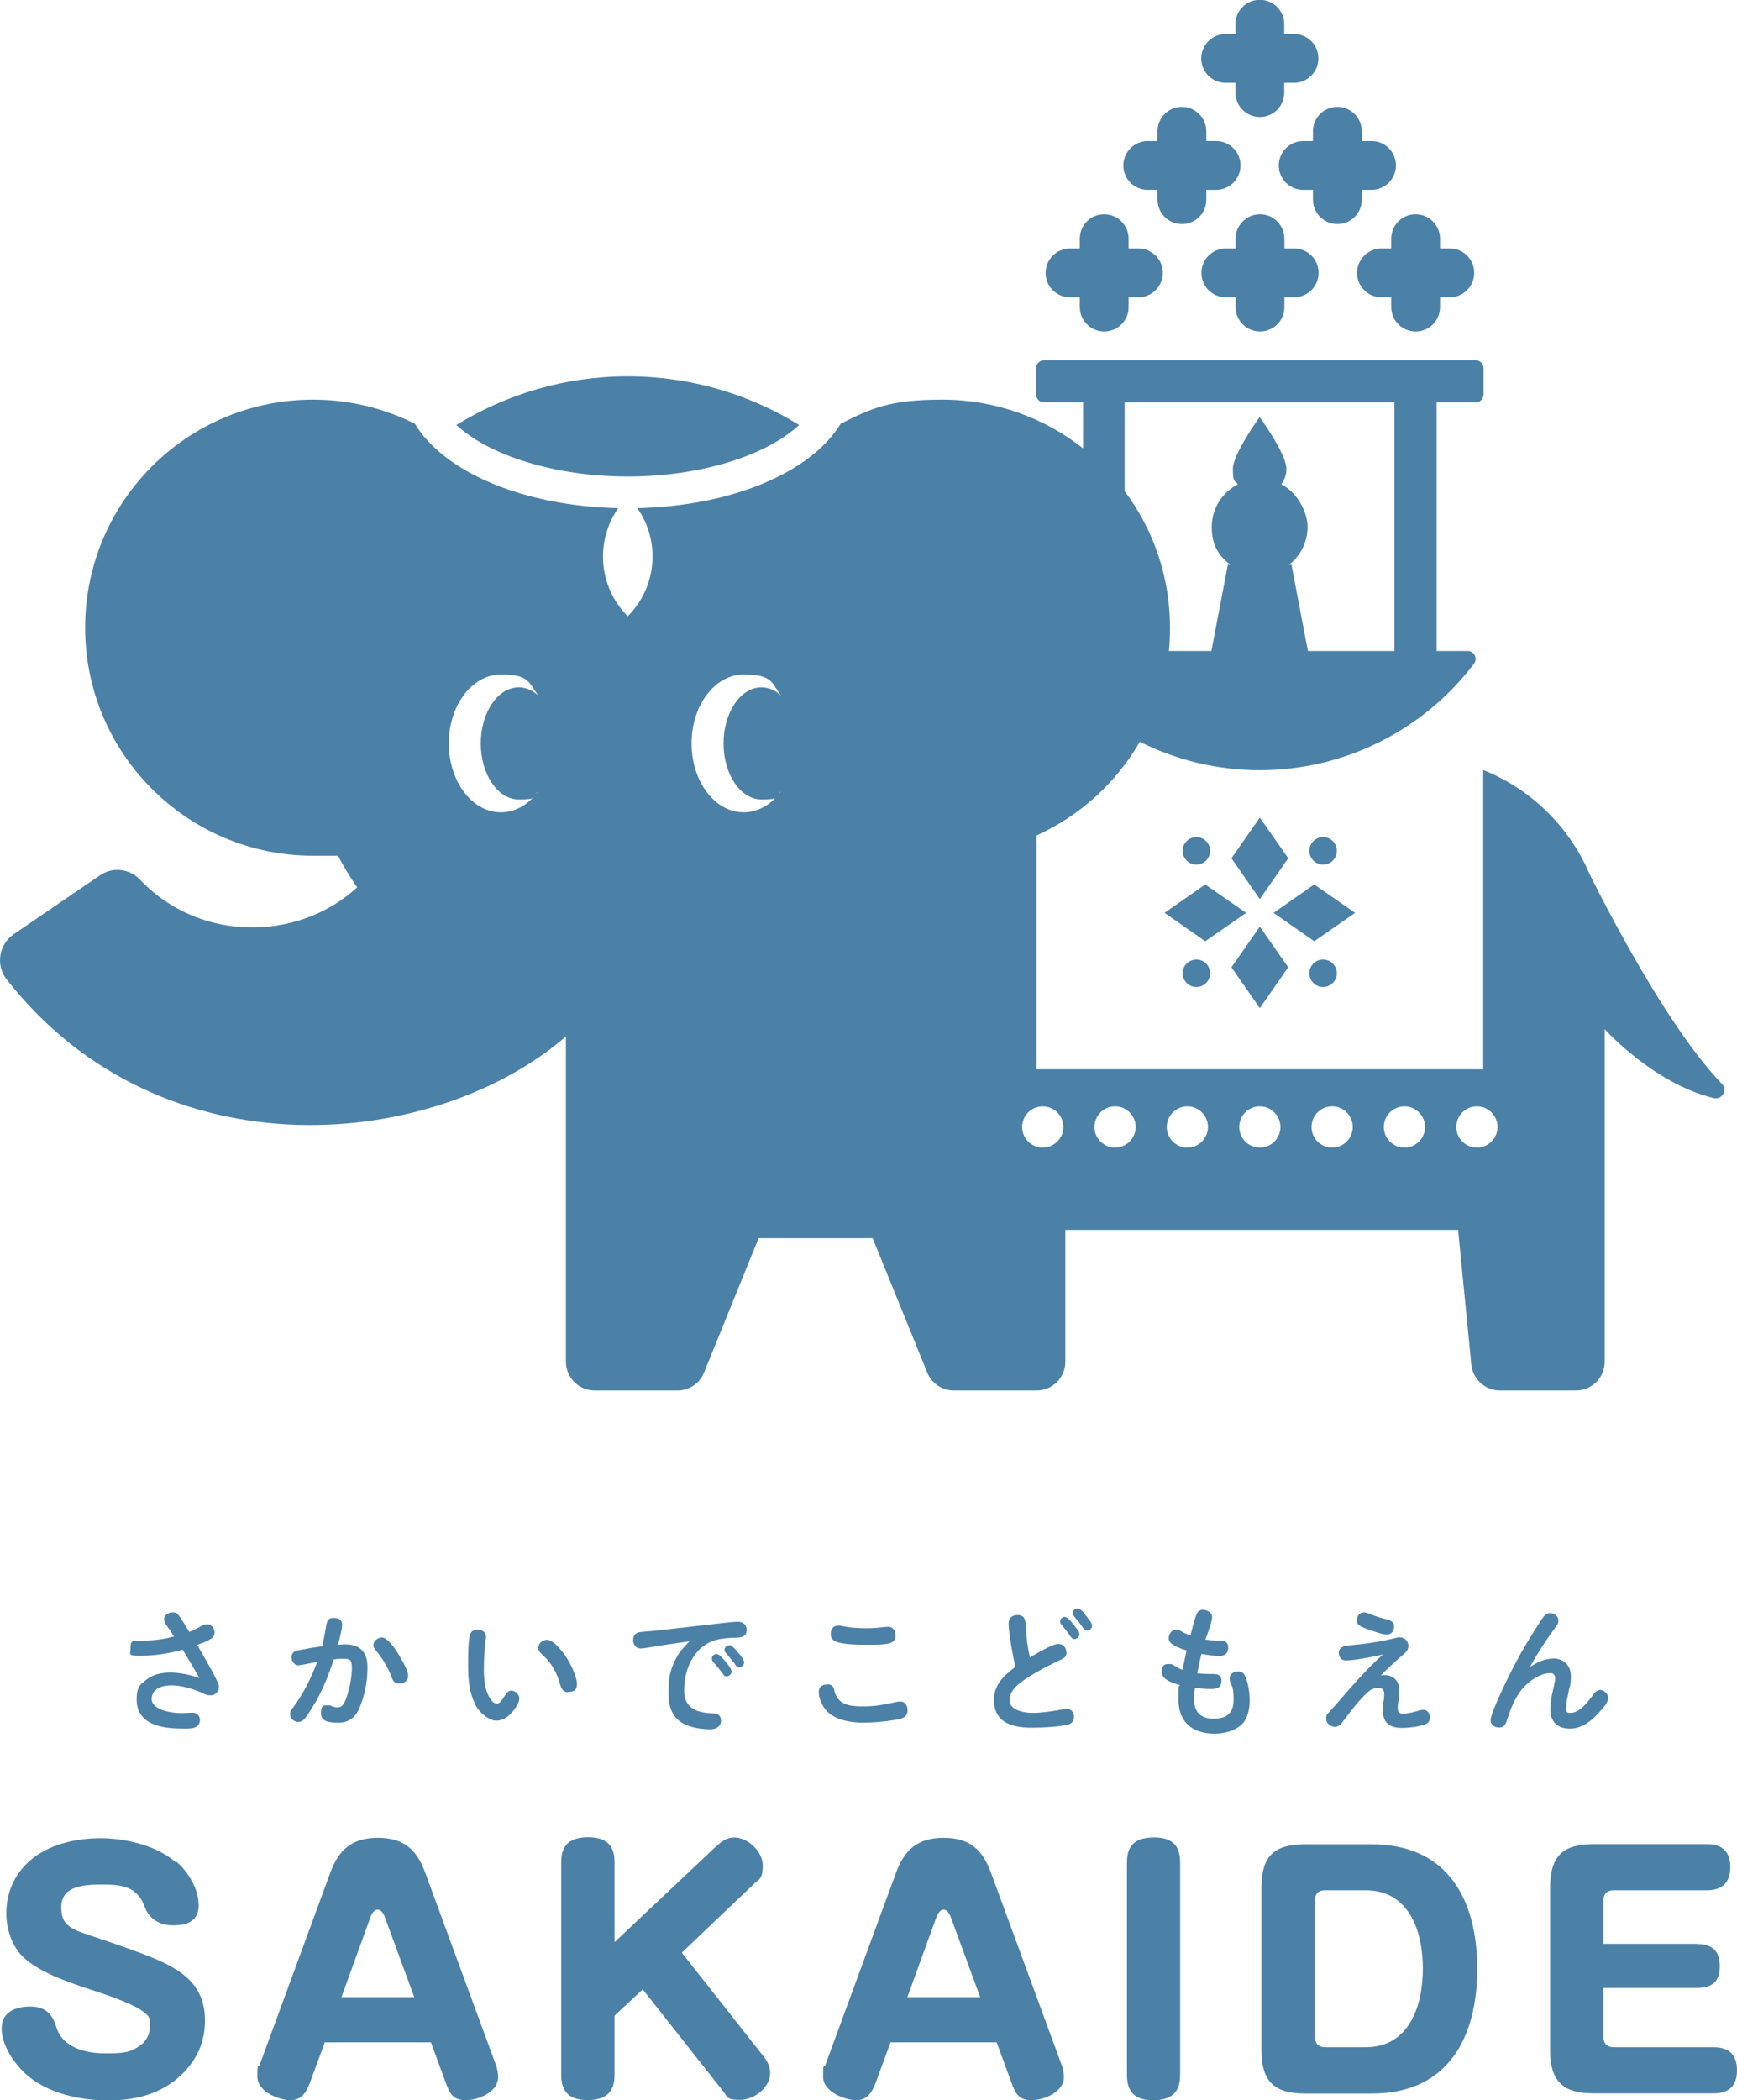<?xml version="1.0" encoding="UTF-8"?>
<svg id="_レイヤー_2" xmlns="http://www.w3.org/2000/svg" version="1.1" viewBox="0 0 961 1161.4">
  <!-- Generator: Adobe Illustrator 29.3.1, SVG Export Plug-In . SVG Version: 2.1.0 Build 151)  -->
  <defs>
    <style>
      .st0 {
        fill: #4b80a7;
      }
    </style>
  </defs>
  <g>
    <g>
      <path class="st0" d="M97.6,1029.5c6.6,5.7,12.3,15,12.3,24.2s-7.3,11-14.2,11-13-3.2-15.6-10.1c-3.7-10-10.1-12.5-23.2-12.5s-23,1.7-23,12.7,6.4,12.3,21.1,17.2c5.2,1.7,10.7,3.7,15.6,5.4,11,3.9,20.5,7.6,27.6,12.2,10.1,6.6,15.2,15.2,15.2,27.6s-4.7,22.1-13,30.1c-11.2,10.7-25.5,14.2-40.6,14.2s-34-3.7-46.2-15.2c-6.4-6.1-12.7-15.6-12.7-24.7s7.9-12,15.7-12,12.2,3.4,14.5,11.2c3.5,11.8,16.6,14.7,27.4,14.7s13.9-.8,18.8-4.2c3.6-2.4,5.7-6.4,5.7-11.3s-1-5.2-2.9-6.9c-5.2-4.6-19.8-9.5-26.7-11.8-12.7-4.2-31.4-10-40.9-19.4-6.1-6.1-9-15.4-9-23.8,0-12.3,5.1-23.2,15.2-30.9,10.1-7.8,24.5-10.7,37-10.7s30.4,3.5,41.6,13.4Z"/>
      <path class="st0" d="M171.4,1151.9c-2,5.4-4.9,9.5-10.7,9.5s-18.3-4.4-18.3-13,.5-4.6,1.2-6.4l39.1-106.3c4.7-13,12.2-19.4,26.4-19.4s21.5,6.4,26.2,19.4l39.1,106.3c.7,2,1.2,4.4,1.2,6.6,0,8.3-11,12.8-18.1,12.8s-9-4.4-10.8-9.5l-8.3-22.5h-58.7l-8.3,22.5ZM229.2,1104.4l-16.1-43.8c-.7-1.9-1.9-4.6-4.1-4.6s-3.6,2.7-4.2,4.6l-15.9,43.8h40.2Z"/>
      <path class="st0" d="M396.3,1021c2.9-2.7,5.7-4.9,10-4.9,7.4,0,15.7,7.8,15.7,15.4s-2,7.6-4.7,10.1l-40.1,38.2,45.5,57.7c2,2.5,3.4,5.7,3.4,9,0,7.8-8.8,14.7-16.6,14.7s-6.9-1.7-9.3-4.6l-44.6-56.5-15.6,14.5v32.8c0,10.1-5.4,13.9-15,13.9s-14.5-4.2-14.5-13.9v-117.7c0-10.1,5.4-13.7,15-13.7s14.5,4.1,14.5,13.7v44.3l56.3-53.1Z"/>
      <path class="st0" d="M484.4,1151.9c-2,5.4-4.9,9.5-10.7,9.5s-18.3-4.4-18.3-13,.5-4.6,1.2-6.4l39.1-106.3c4.7-13,12.2-19.4,26.4-19.4s21.5,6.4,26.2,19.4l39.1,106.3c.7,2,1.2,4.4,1.2,6.6,0,8.3-11,12.8-18.1,12.8s-9-4.4-10.8-9.5l-8.3-22.5h-58.7l-8.3,22.5ZM542.3,1104.4l-16.1-43.8c-.7-1.9-1.9-4.6-4.1-4.6s-3.5,2.7-4.2,4.6l-15.9,43.8h40.2Z"/>
      <path class="st0" d="M652.9,1147.5c0,10.1-5.4,13.9-15,13.9s-14.4-4.2-14.4-13.9v-117.7c0-10.1,5.4-13.7,15-13.7s14.4,4.1,14.4,13.7v117.7Z"/>
      <path class="st0" d="M759.1,1019.9c41.9,0,58.2,30.8,58.2,68.8s-16.2,69-58.2,69h-37.2c-17.1,0-24-6.9-24-24v-89.8c0-17.4,6.9-24,24-24h37.2ZM727.5,1126.5c0,3.5,2,5.6,5.6,5.6h22.5c24.2,0,31.6-23.2,31.6-43.5s-7.4-43.3-31.6-43.3h-22.5c-3.7,0-5.6,1.9-5.6,5.6v75.6Z"/>
      <path class="st0" d="M938.7,1075c8.5,0,12.8,3.7,12.8,12.5s-4.9,11.8-12.8,11.8h-51.6v27.2c0,3.5,2,5.6,5.6,5.6h55.3c8.5,0,13,4.1,13,12.8s-4.6,12.7-13,12.7h-66.4c-17.1,0-24-6.9-24-24v-89.8c0-17.2,6.9-24,24-24h62.7c8.5,0,13,4.1,13,12.7s-4.6,12.8-13,12.8h-51.6c-3.5,0-5.6,2-5.6,5.6v24h51.6Z"/>
    </g>
    <g>
      <path class="st0" d="M91.9,898.5c-.6-.9-1.1-1.9-1.1-3,0-2.5,2.5-3.9,4.7-3.9s2.8.9,3.7,2.1c2.2,3.1,3.7,5.8,5.5,8.7,1.9-.7,3.7-1.6,5.5-2.6,1.8-1,2.9-1.6,4.4-1.6,2.5,0,4.1,2.3,4.1,4.6s-1.4,3.2-3.1,4.1c-2.1,1.2-4.4,1.9-6.5,2.7,1.2,2,4,7,6.9,12.1,2.8,4.9,5.1,9.5,5.1,11.1,0,2.6-2,4.7-4.6,4.7s-4-1.1-5.9-1.9c-4.9-2-10.6-3.6-15.9-3.6s-10.8,1.9-10.8,7.6,10.4,7.7,15.7,7.7,4.7-.2,7-.2,4,1.6,4,4c0,4.5-4.3,4.8-7.8,4.8h-1.2c-5.3,0-10.7-.3-15.8-2.1-6.1-2.2-10.2-6.5-10.2-13.8s1.9-8.4,5.3-11.1c3.7-3,8.6-4,13.4-4s10.8,1.2,16,3c-3-5.2-6-10.4-9.2-15.6-7.6,2-15.3,3.3-23.1,3.3s-5.8-.5-5.8-4.4,1.3-4,3.9-4,2.5,0,3.7,0c6.4,0,11.1-.9,16.5-2.2-1.4-2.3-3-4.4-4.5-6.7Z"/>
      <path class="st0" d="M174.2,941.8c-1.8,3-3.6,6.2-5.8,8.8-.9,1-1.9,1.6-3.3,1.6-2.3,0-4.6-1.8-4.6-4.2s.8-2.6,1.6-3.7c5.8-7.7,10-16.3,13.4-25.3-2.3.4-9,1.9-10.7,1.9s-3.5-2.2-3.5-4.3,1-3.5,3.7-4c4.1-.8,8.6-1.6,13.2-2.2,1-3.8,1.6-7.6,2.3-11.5.5-3,1.3-4.2,4.2-4.2s4.6,1.2,4.6,3.7-1.5,8.3-2.3,11.1c1.2,0,2.6-.2,3.8-.2,8.6,0,12.5,4.4,12.5,12.7s-1.7,16-4.4,22.4c-2.1,5.1-5.7,8.2-11.6,8.2s-9.7-.8-9.7-5.2,1.3-4.4,3.7-4.4,1.3.2,1.9.4c1.2.4,2.4.8,3.7.8,2.4,0,3.6-2.4,4.4-4.4,1.9-4.9,3.4-12.2,3.4-17.4s-1.4-5.1-5.1-5.1-3.3.2-4.9.3c-2.8,8.4-6,16.5-10.4,24.2ZM220.7,931c-2.5,0-3.3-1.6-4.1-3.7-2-5.4-5-10.3-8.8-14.8-.7-.8-1.2-1.7-1.2-2.8,0-2.4,2.6-4.2,4.8-4.2s5.8,4,8.2,7.9c1.8,2.9,6.2,10,6.2,13.2s-2.6,4.4-5.1,4.4Z"/>
      <path class="st0" d="M262.7,942c-3-6.2-3.7-13.2-3.7-20.1s0-13.6.9-17.4c.5-2.2,1.9-3.3,4.2-3.3s4.8,1.2,4.8,3.7,0,1-.2,1.6c-.6,5.3-1,10.7-1,16s.3,11.3,3,16c.8,1.4,2.3,3.6,4.1,3.6s2.9-1.9,4.2-4c1.4-2.2,2.3-3.2,3.9-3.2,2.4,0,4.4,2.2,4.4,4.4s-1.9,4.9-3.3,6.7c-2.4,3-5.4,5.5-9.5,5.5s-9.7-4.8-11.9-9.5ZM314.2,935.8c-2.6,0-3.7-2-4.3-4.3-1.6-6-4.6-11.7-9.2-15.9-2.3-2-2.9-3-2.9-4.4,0-2.5,2.5-4.4,4.8-4.4,3.6,0,8.4,6.3,10.3,9,2.4,3.5,6.3,11.2,6.3,15.4s-2.5,4.4-5.1,4.4Z"/>
      <path class="st0" d="M362.3,910.5c-2.8.4-6,1.1-7.8,1.1-2.7,0-4.2-2.1-4.2-4.7s1.5-4.1,3.8-4.4c2.7-.3,5.1-.4,8.1-.7l38-4.3c3-.3,5.4-.7,8.1-.7s4.8,1.6,4.8,4.6c0,4.7-4.8,4.1-8.1,4.3-6.8.3-11.7,1.2-16.5,5.1-7,5.7-10,15.1-10,24s5.7,12.4,15.5,12.6c2.7,0,4.9,1,4.9,4.1s-2.6,4.8-5.9,4.8-7.9-.5-11.7-1.8c-9.1-3-11.5-10-11.5-18.8s1.4-13.5,4.7-19.5c1.8-3.3,4.4-5.9,7-8.6l-19.2,2.8ZM396.5,914.7c1.4,0,2.6,1.5,4.8,4,1.5,1.8,3.5,4.4,3.5,5.7s-1.4,2.6-2.8,2.6-1.6-.8-2.2-1.6c-1.6-2.1-3.1-4-4.9-6-.5-.6-1.1-1.3-1.1-2.2,0-1.5,1.4-2.6,2.7-2.6ZM403.5,909.7c1.3,0,2.7,1.7,5.1,4.4,1.5,1.7,3.1,4,3.1,5.3s-1.3,2.6-2.7,2.6-1.8-.9-2.4-1.8c-1.7-2.3-2.9-3.6-4.5-5.5-.9-1.1-1.3-1.6-1.3-2.3,0-1.5,1.4-2.6,2.8-2.6Z"/>
      <path class="st0" d="M457.6,931.4c2.2,0,3.5.9,3.9,3,1.6,8.2,8.2,9.2,15.7,9.2s11.3-.9,17.1-2.1c1.2-.2,2.5-.6,3.8-.6,2.6,0,4,2.3,4,4.8,0,4.4-3.7,4.9-7.7,5.5-5.5.9-11.2,1.4-16.9,1.4s-16.1-1-21.1-7.6c-1.9-2.6-3.4-6.1-3.4-9.3s2.2-4.2,4.8-4.2ZM463.6,898.9c1.2,0,2.3.2,3.4.5,4,.8,8.2,1,12.2,1s6.3-.2,9.5-.6c.9,0,1.9-.2,2.8-.2,2.6,0,4,2.3,4,4.7s-1.2,4-4.1,4.6c-3,.6-6.2.6-9.3.6h-2.1c-5.1,0-11.2,0-16-1.2-2.7-.7-4.4-1.9-4.4-4.6s1.3-4.7,4.1-4.7Z"/>
      <path class="st0" d="M558.1,897.3c0-2.8,2.3-4.2,4.8-4.2,4,0,4.4,2.6,4.6,6.2.2,5.8,1,11.2,2.3,17.3,3-1.9,12.5-7.5,15.6-7.5s4.6,2.3,4.6,4.9-1.5,3-5,4.7c-6.1,2.9-12,6-17.5,9.7-4,2.6-9,6.5-9,11.8s7.6,7,12.7,7,10.3-.8,15.4-1.7c1.1-.2,2.3-.5,3.5-.5,2.6,0,4.1,1.9,4.1,4.4s-1.4,3.9-3.7,4.4c-5,1.1-14.3,1.6-19.1,1.6s-10.2-.4-14.6-2.7c-4.9-2.6-6.9-7.3-6.9-12.5,0-8.7,5.5-13.6,11.9-18.5-1.4-5.5-3.8-19-3.8-24.4ZM589.1,894.2c1.5,0,3,1.9,4.8,4.1,2.1,2.6,3.3,4.2,3.3,5.5s-1.4,2.6-2.8,2.6-2.3-1.6-3-2.7c-1.2-1.6-2.3-3.1-3.8-4.8-.5-.6-1.1-1.3-1.1-2.2,0-1.5,1.3-2.6,2.7-2.6ZM596.2,889.4c1.5,0,3.3,2.1,4.9,4.4,1,1.3,3.1,3.6,3.1,5.2s-1.4,2.6-2.8,2.6-1.9-.9-3.1-2.7c-1.1-1.6-2.4-3.2-3.7-4.7-.5-.6-1.1-1.3-1.1-2.3,0-1.4,1.3-2.5,2.7-2.5Z"/>
      <path class="st0" d="M674.5,907.1c2.7,0,5,.8,5,3.9s-1.6,4.7-4.8,4.7-6.7-.5-10-1.1c-.9,3.5-1.6,7.1-2.3,10.7,2.2.2,4.4.4,6.6.4h2.4c2.6,0,4.4.9,4.4,3.7,0,4-2.6,4.6-6,4.6s-5.8-.3-8.7-.6c-.3,2-.5,4-.5,6.1,0,7.2,3.6,10.9,10.8,10.9s11.1-3,11.1-10.4-.8-6.7-1.9-10c-.2-.6-.3-1.3-.3-2,0-2.4,2.4-3.7,4.7-3.7,3.3,0,4.1,2.5,5.1,6.1.9,3.3,1.3,6.7,1.3,10.1s-.8,9.7-4.4,13.1c-4,3.7-9.8,5.1-15.1,5.1-11.9,0-19.9-6.2-19.9-18.6s.2-5.5.7-8.3c-3.3-.9-9.9-2.8-9.9-7s1.5-4.6,3.9-4.6,2.5.6,3.6,1.3c1.2.8,2.6,1.4,3.9,1.9.8-3.6,1.5-7.2,2.3-10.7-2.5-.8-5-1.6-7.2-3-1.6-.9-2.7-2-2.7-3.9s1.5-4.6,3.9-4.6,1.9.4,3.9,1.4c1.4.7,2.8,1.3,4.2,1.9,1-3.7,1.9-7.9,3.2-11.4.7-1.8,1.8-2.9,3.7-2.9s5.1,1.3,5.1,4-3,10.4-3.7,12.5c2.6.4,5.2.5,7.8.6Z"/>
      <path class="st0" d="M744.6,918.2c-2.6,0-3.9-1.9-3.9-4.4s2.5-3.7,5.2-3.9c8.6-.7,17.3-1.9,25.7-4,.9-.2,1.8-.5,2.7-.5,2.7,0,4.9,2,4.9,4.8s-2.4,4.3-4.1,5.8c-3.9,3.4-7.6,6.9-11.2,10.5.6-.2,1.3-.2,2-.2,5.1,0,8.3,3.4,8.3,8.5s-.4,4.5-.7,7c-.2,1-.2,2-.2,3,0,2,.9,2.8,2.9,2.8s4.8-.5,7.2-1.2c1.9-.6,3-.9,4-.9,2.3,0,3.7,2,3.7,4.2s-1.2,3.4-3.1,4c-3.7,1.2-8.3,1.8-12.2,1.8-6.8,0-10.7-2.5-10.7-9.7s.3-3.5.5-5.8c.2-1.2.2-2.3.2-3.3,0-2.1-.9-3.3-3.1-3.3s-4.3.8-5.8,2.2c-5.5,5-10.1,11.3-14.5,17.1-1,1.3-2.2,2.2-3.9,2.2-2.5,0-4.8-1.9-4.8-4.5s.7-2.5,1.6-3.5c2.9-3.3,5.8-6.5,8.6-9.8,6.7-7.8,13.6-15.3,21.2-22.2-5,1.2-15.7,3.3-20.5,3.3ZM754.8,891.6c.7,0,1.6.3,3.3,1,3,1.2,5.9,2.1,9,2.9,2.1.5,4.2,1.3,4.2,3.9s-1.6,4.5-4.1,4.5-6.8-1.7-10.6-3c-3.4-1.2-5.9-2-5.9-4.8s1.6-4.5,4.1-4.5Z"/>
      <path class="st0" d="M859.2,917.1c5.9,0,9.9,3.9,9.9,9.8s-.8,5.8-1.3,8.7c-.5,2.6-1.4,6.2-1.4,8.9s1,2.7,2.6,2.7c4.8,0,9.3-5.8,11.9-9.3,1.1-1.6,2.5-3.4,4.4-3.4s4.4,2,4.4,4.3-1.6,4.3-3.7,6.7c-4.4,5.2-10.1,10.4-17.3,10.4s-10.9-3.8-10.9-10.5,1.4-10,2.3-14.9c.2-.8.3-1.6.3-2.5,0-1.7-1-2.8-2.6-2.8-6.1,0-12.9,5.1-16.4,9.7-3.7,4.9-5.8,10.6-7.7,16.4-.7,2.2-1.6,4-4.2,4s-4.8-1.4-4.8-4c0-4.4,10.3-25,12.9-30,4.6-8.8,9.7-17.3,15.2-25.6,1.5-2.2,2.6-3.7,4.8-3.7s4.6,1.7,4.6,4-.9,2.7-2.3,4.8c-4.9,6.7-9.4,13.6-13.4,21,3.8-2.5,8-4.6,12.7-4.6Z"/>
    </g>
  </g>
  <g>
    <g>
      <g>
        <path class="st0" d="M678.1,45.8h5.4v5.4c0,7.4,6,13.5,13.5,13.5s13.5-6,13.5-13.5v-5.4h5.4c7.4,0,13.5-6,13.5-13.5s-6-13.5-13.5-13.5h-5.4v-5.4c0-7.4-6-13.5-13.5-13.5s-13.5,6-13.5,13.5v5.4h-5.4c-7.4,0-13.5,6-13.5,13.5s6,13.5,13.5,13.5Z"/>
        <path class="st0" d="M667.4,105h5.4c7.4,0,13.5-6,13.5-13.5s-6-13.5-13.5-13.5h-5.4v-5.4c0-7.4-6-13.5-13.5-13.5s-13.5,6-13.5,13.5v5.4h-5.4c-7.4,0-13.5,6-13.5,13.5s6,13.5,13.5,13.5h5.4v5.4c0,7.4,6,13.5,13.5,13.5s13.5-6,13.5-13.5v-5.4Z"/>
        <path class="st0" d="M753.4,105h5.4c7.4,0,13.5-6,13.5-13.5s-6-13.5-13.5-13.5h-5.4v-5.4c0-7.4-6-13.5-13.5-13.5s-13.5,6-13.5,13.5v5.4h-5.4c-7.4,0-13.5,6-13.5,13.5s6,13.5,13.5,13.5h5.4v5.4c0,7.4,6,13.5,13.5,13.5s13.5-6,13.5-13.5v-5.4Z"/>
        <path class="st0" d="M629.8,137.4h-5.4v-5.4c0-7.4-6-13.5-13.5-13.5s-13.5,6-13.5,13.5v5.4h-5.4c-7.4,0-13.5,6-13.5,13.5s6,13.5,13.5,13.5h5.4v5.4c0,7.4,6,13.5,13.5,13.5s13.5-6,13.5-13.5v-5.4h5.4c7.4,0,13.5-6,13.5-13.5s-6-13.5-13.5-13.5Z"/>
        <path class="st0" d="M716,137.4h-5.4v-5.4c0-7.4-6-13.5-13.5-13.5s-13.5,6-13.5,13.5v5.4h-5.4c-7.4,0-13.5,6-13.5,13.5s6,13.5,13.5,13.5h5.4v5.4c0,7.4,6,13.5,13.5,13.5s13.5-6,13.5-13.5v-5.4h5.4c7.4,0,13.5-6,13.5-13.5s-6-13.5-13.5-13.5Z"/>
        <path class="st0" d="M802.1,137.4h-5.4v-5.4c0-7.4-6-13.5-13.5-13.5s-13.5,6-13.5,13.5v5.4h-5.4c-7.4,0-13.5,6-13.5,13.5s6,13.5,13.5,13.5h5.4v5.4c0,7.4,6,13.5,13.5,13.5s13.5-6,13.5-13.5v-5.4h5.4c7.4,0,13.5-6,13.5-13.5s-6-13.5-13.5-13.5Z"/>
      </g>
      <g>
        <g>
          <polygon class="st0" points="712.7 474.6 697 497.2 681.3 474.6 697 452.1 712.7 474.6"/>
          <polygon class="st0" points="712.7 534.9 697 557.5 681.3 534.9 697 512.4 712.7 534.9"/>
        </g>
        <g>
          <g>
            <polygon class="st0" points="666.8 489.1 689.4 504.8 666.8 520.5 644.3 504.8 666.8 489.1"/>
            <polygon class="st0" points="727.1 489.1 749.7 504.8 727.1 520.5 704.6 504.8 727.1 489.1"/>
          </g>
          <g>
            <circle class="st0" cx="661.9" cy="470.5" r="7.6"/>
            <circle class="st0" cx="732" cy="470.5" r="7.6"/>
          </g>
          <g>
            <circle class="st0" cx="661.9" cy="538.2" r="7.6"/>
            <circle class="st0" cx="732" cy="538.2" r="7.6"/>
          </g>
        </g>
      </g>
      <path class="st0" d="M252.5,235c18,16.7,54.2,28.5,94.8,28.5s76.8-11.7,94.8-28.5c-27.6-17-60-26.9-94.8-26.9s-67.2,9.9-94.8,26.9Z"/>
    </g>
    <path class="st0" d="M952.7,599.4c-33.9-35-73.5-116.6-73.5-116.6h0c-11.2-25.9-32.3-46.5-58.6-57v165.5h-247.1v-129.3c24-10.9,44-29.1,57.1-51.8,20.4,10.2,43,15.7,66.4,15.7,46.5,0,90.4-21.8,118.5-58.9,2.2-2.9.1-7-3.5-7h-17.2v-137.5h21.6c2.4,0,4.4-2,4.4-4.4v-14.5c0-2.4-2-4.4-4.4-4.4h-238.8c-2.4,0-4.4,2-4.4,4.4v14.5c0,2.4,2,4.4,4.4,4.4h21.6v25.4c-21.4-16.8-48.5-26.9-77.8-26.9s-39.3,4.8-56.3,13.3c-16.1,26.6-59.5,45.5-112.5,46.7,12.8,18.2,11,43.5-5.3,59.8-16.3-16.3-18-41.6-5.3-59.8-53-1.2-96.4-20.1-112.5-46.7-17-8.5-36-13.3-56.3-13.3-69.7,0-126.1,56.5-126.1,126.1s56.5,126.1,126.1,126.1,9-.2,13.4-.7c3.3,6.3,7,12.4,11,18.2-14.9,13.6-34.1,21.4-55.3,22.1-25.2.7-48.2-8.8-65-26.5-5.8-6.1-15.2-7-22.1-2.2l-47.6,32.5c-8.2,5.6-10.1,17.1-4,24.9,86.4,110.2,237.8,93.9,309.5,31.6v179.9c0,8.8,7.1,15.9,15.9,15.9h45.8c6.5,0,12.3-3.9,14.7-9.9l30.2-74.3h63.1l30.2,74.3c2.4,6,8.3,9.9,14.7,9.9h45.8c8.8,0,15.9-7.1,15.9-15.9v-72.9h217.3l7.3,74.4c.8,8.1,7.6,14.4,15.8,14.4h42.1c8.8,0,15.9-7.1,15.9-15.9v-183.9s27,30.1,60.3,38.1c4.6,1.1,7.9-4.4,4.6-7.8ZM622.4,222.5h149.1v137.5h-47.9l-9.1-47.7h-1.4c6.3-4.8,10.3-12.4,10.3-20.9s-5.9-19.2-14.5-23.6c1.8-2.4,2.8-5.4,2.8-8.6,0-8.2-14.8-28.6-14.8-28.6,0,0-14.8,20.4-14.8,28.6s1.1,6.2,2.8,8.6c-8.6,4.4-14.5,13.3-14.5,23.6s4,16.1,10.3,20.9h-1.4l-9.1,47.7h-23.5c.4-4.2.6-8.5.6-12.9,0-28.3-9.3-54.4-25.1-75.5v-49.1ZM277.1,449.2c-15.9,0-28.8-17.1-28.8-38.1s12.9-38.1,28.8-38.1,15.4,4.5,20.7,11.6c-3.2-2.8-6.8-4.5-10.8-4.5-11.6,0-21,13.9-21,31s9.4,31,21,31,7.6-1.7,10.8-4.5c-5.2,7.2-12.6,11.6-20.7,11.6ZM411.4,449.2c-15.9,0-28.8-17.1-28.8-38.1s12.9-38.1,28.8-38.1,15.4,4.5,20.7,11.6c-3.2-2.8-6.8-4.5-10.8-4.5-11.6,0-21,13.9-21,31s9.4,31,21,31,7.6-1.7,10.8-4.5c-5.2,7.2-12.6,11.6-20.7,11.6ZM576.9,634.6c-6.3,0-11.4-5.1-11.4-11.4s5.1-11.4,11.4-11.4,11.4,5.1,11.4,11.4-5.1,11.4-11.4,11.4ZM616.9,634.6c-6.3,0-11.4-5.1-11.4-11.4s5.1-11.4,11.4-11.4,11.4,5.1,11.4,11.4-5.1,11.4-11.4,11.4ZM656.9,634.6c-6.3,0-11.4-5.1-11.4-11.4s5.1-11.4,11.4-11.4,11.4,5.1,11.4,11.4-5.1,11.4-11.4,11.4ZM697,634.6c-6.3,0-11.4-5.1-11.4-11.4s5.1-11.4,11.4-11.4,11.4,5.1,11.4,11.4-5.1,11.4-11.4,11.4ZM737,634.6c-6.3,0-11.4-5.1-11.4-11.4s5.1-11.4,11.4-11.4,11.4,5.1,11.4,11.4-5.1,11.4-11.4,11.4ZM777,634.6c-6.3,0-11.4-5.1-11.4-11.4s5.1-11.4,11.4-11.4,11.4,5.1,11.4,11.4-5.1,11.4-11.4,11.4ZM817.1,634.6c-6.3,0-11.4-5.1-11.4-11.4s5.1-11.4,11.4-11.4,11.4,5.1,11.4,11.4-5.1,11.4-11.4,11.4Z"/>
  </g>
</svg>